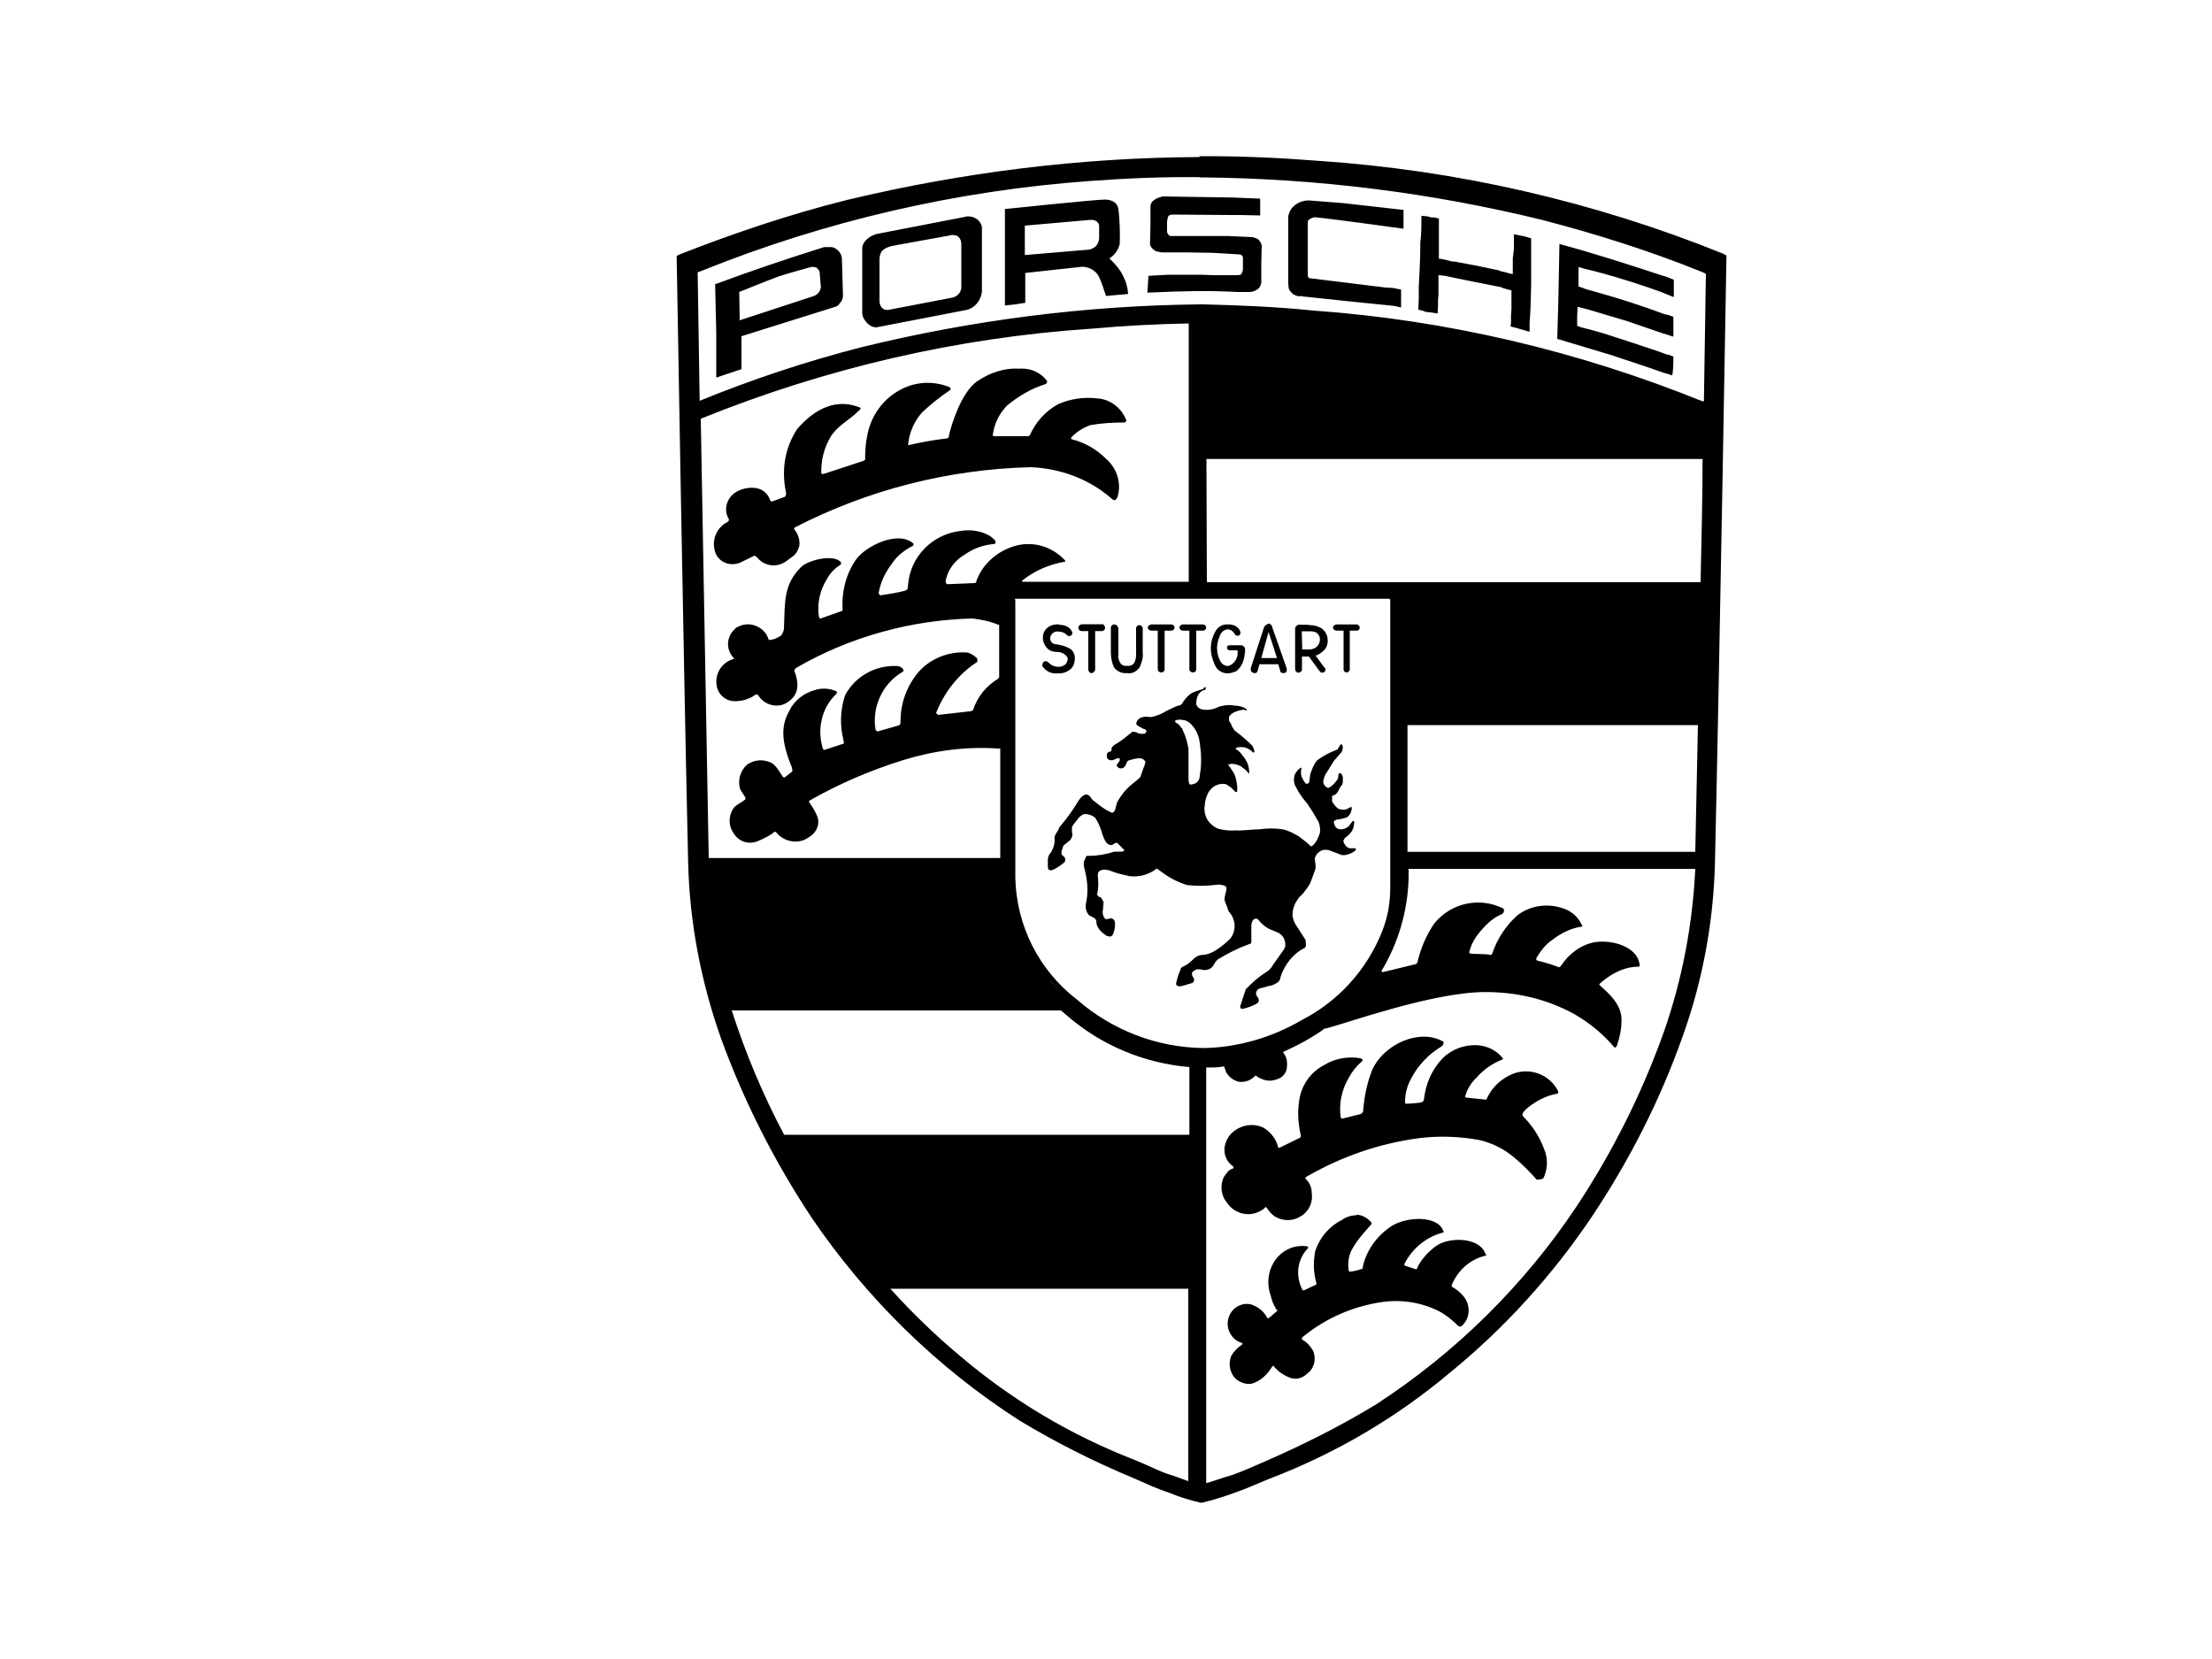 <?xml version="1.0" encoding="UTF-8"?>
<svg id="Warstwa_1" data-name="Warstwa 1" xmlns="http://www.w3.org/2000/svg" viewBox="0 0 100 75">
  <path d="M54.24,7.1c-5.38.02-10.73.69-15.95,1.94-2.56.64-5.09,1.49-7.56,2.46l-.14.07s.31,18.36.52,27.46c.07,2.68.57,5.31,1.47,7.87,1.04,2.87,2.42,5.59,4.1,8.13,2.49,3.67,5.69,6.8,9.41,9.19,1.66,1,3.39,1.87,5.17,2.61.59.26,1.11.5,1.56.64.5.21,1,.36,1.49.47.52-.12,1.02-.28,1.49-.45.5-.17,1-.4,1.59-.64,2.99-1.14,5.76-2.77,8.2-4.83,2.46-2.01,4.6-4.38,6.37-7.01,1.71-2.56,3.08-5.26,4.1-8.13.92-2.56,1.4-5.19,1.47-7.87.21-9.12.52-27.46.52-27.46l-.17-.09c-5.83-2.35-12.01-3.77-18.29-4.19-1.78-.14-3.39-.21-5.19-.21h-.17v.05ZM54.24,8.02h.14c5.17.05,10.31.69,15.33,1.92,2.46.64,4.88,1.4,7.27,2.37l.14.07-.09,5.76h-.07c-5.62-2.27-11.54-3.67-17.58-4.1-1.66-.17-3.32-.24-4.98-.28h-.14c-5.17.05-10.31.71-15.33,1.94-2.49.64-4.93,1.45-7.3,2.42l-.09-5.81.14-.05c5.62-2.27,11.59-3.65,17.63-4.08,1.61-.12,3.27-.19,4.93-.17h0ZM52.51,8.9c-.12.02-.24.07-.33.14-.09.05-.14.14-.17.24v.9l-.02.85c0,.09.09.21.17.26.09.09.21.09.36.12h1.14l1.18.02,1.18.07c.09,0,.14.05.17.12v.47c0,.09,0,.17-.05.26-.02.07-.09.09-.24.09h-1.04l-.57-.02h-1.49l-.88.05-.05.76,1.23-.05.95-.02h.76l.69.02.47.02h.52c.12,0,.26-.05.36-.12s.14-.17.17-.28v-.85l.02-.85c-.02-.09-.07-.19-.14-.26-.07-.07-.17-.09-.28-.12l-1.09-.05h-2.63l-.07-.05s-.07-.09-.07-.14v-.31c0-.12,0-.26.05-.38.02-.05.09-.09.21-.09l2.65.02h.38l.92.02v-.76l-1.23-.05-3.22-.05h0ZM49.98,9.02c-.45,0-4.55.43-4.55.43v4.36l.47-.05.45-.07v-1.35l2.56-.28c.33,0,.64.17.78.47.12.26.21.55.31.85l1-.09c-.02-.28-.09-.55-.21-.78-.14-.31-.38-.59-.64-.83.24-.14.4-.38.47-.64.02-.52,0-1.02-.05-1.52-.02-.24-.14-.47-.59-.5ZM59.17,9.06c-.21,0-.45.07-.62.21-.17.12-.28.31-.31.52v3.03l.02.21c.02.09.07.14.12.19.07.09.17.14.31.17h.19l.05.02h.05l1.99.21,2.06.21.31.07v-.81l-.36-.07-.28-.02h-.05l-1.71-.21-1.71-.21s-.07,0-.09-.05l-.02-.09v-2.32c0-.09,0-.17.09-.21.07-.05.14-.07.21-.09.38.02,3.55.45,4.03.52v-.85l-2.75-.31-1.54-.12h0ZM64.26,9.75v.19c0,.26,0,.62-.05,1.02,0,.55-.02,1.09-.05,1.64l-.02.36v.52l-.02.52.21.05.12.05.21.02.33.05.02-.31v-.26l.02-.31v-.85s.12,0,.17.02h.07l1.02.21,1.56.31.12.05.17.05.19.05v.85l-.02.28v.33l-.02.17.28.07.17.05.17.05.24.07v-.43c.05-.52.05-1.07.07-1.71v-2.09l-.33-.09-.45-.09v.66l-.05.43v.71h-.02l-.21-.05-.17-.05-.12-.02-.12-.05-1-.21-1.02-.19h-.09l-.26-.07-.26-.05h-.07v-1.82l-.21-.05h-.14l-.17-.05-.26-.02h0ZM43.65,9.8l-4.03.78c-.31.09-.64.33-.64.66v2.91c0,.31.38.71.69.64l4.03-.78c.38-.09.64-.43.69-.81v-2.94c-.07-.33-.38-.52-.73-.47t0,0h0ZM49.29,9.94c.12,0,.21,0,.31.09.07.07.09.12.09.21v.5c0,.14-.05.28-.14.38-.09.09-.24.17-.38.17l-1.42.12-1.42.12v-1.33l2.96-.26h0ZM42.96,10.63c.38-.05.5.17.5.43v1.87c.02.24-.14.45-.38.52l-2.87.55c-.28.07-.45-.14-.45-.4v-1.85c0-.38.17-.55.62-.64-.02,0,2.58-.47,2.58-.47ZM70.5,11.01l-.05,2.56-.05,1.75,2.37.71c.76.26,1.61.52,2.46.83l.09.02.28.09c.05-.31.05-.55.05-.85l-.24-.09h-.05l-.05-.02c-.43-.17-.92-.31-1.37-.47l-1.45-.47-.31-.09-.33-.09-.36-.09-.19-.07v-.43l.02-.43.47.12,1.75.52,1.66.57.17.05.28.09v-.9l-.26-.09-.12-.02c-1.02-.38-2.04-.71-3.08-1l-.24-.07-.26-.07-.12-.05-.21-.07v-.88l.31.09.38.09.33.09h.02c.92.26,1.85.55,2.75.88l.21.09.31.12v-.78l-.21-.09-.19-.07h-.02c-1.59-.52-3.18-1.04-4.79-1.47ZM37.54,11.17h-.28c-1.66.52-3.29,1.07-4.93,1.68l.05,2.18v2.04l1.14-.38v-1.49l4.24-1.33c.09-.02.17-.09.21-.17.07-.05.09-.14.12-.21,0-.02.02-.07.02-.09l-.05-1.73c-.02-.17-.12-.33-.28-.43-.07-.05-.14-.07-.24-.07ZM36.71,12.07h.05c.09,0,.17.02.21.09.07.07.09.12.09.21l.05.62c-.02.12-.07.21-.14.28-.07.07-.17.12-.26.14l-3.27,1.07-.02-1.28s1.28-.52,1.8-.71c.52-.17,1.49-.43,1.49-.43ZM53.74,14.59v11.71h-7.49c-.09,0-.05-.05.05-.12.52-.4,1.14-.66,1.8-.78.07,0,.09-.02,0-.12-.64-.64-1.54-.85-2.37-.55-.73.26-1.33.81-1.59,1.54,0,.07-.05.09-.09.09l-1.21.05c-.07,0-.09-.09-.09-.14.09-.52.43-.95.88-1.21.4-.28.85-.43,1.33-.47h.02s.05-.09.02-.14c-.07-.09-.17-.17-.28-.24-.38-.21-.83-.28-1.28-.21-1.28.14-2.3,1.16-2.39,2.46-.02.14,0,.19-.12.24-.31.09-.83.17-1.11.21-.05.02-.12-.09-.09-.14.09-.5.31-.92.62-1.33.21-.31.52-.55.85-.73.09-.02.12-.09.09-.14-.64-.57-1.97.02-2.51.62-.5.64-.73,1.49-.69,2.3v.12l-1.02.36-.05-.09c-.09-.62.05-1.21.38-1.73.14-.26.36-.47.62-.64v-.09c-.31-.38-1.45-.12-1.8.21-.81.81-.73,1.56-.78,2.8,0,.07-.09.28-.14.31-.14.09-.31.17-.47.19h-.07l-.09-.21c-.28-.47-.88-.64-1.35-.36-.05,0-.07.05-.09.07-.38.33-.43.9-.09,1.28.05.05.07.09,0,.09-.57.17-.88.76-.71,1.33t.02.05c.12.31.43.52.76.52s.66-.09.92-.28c.05-.05.09-.02.14,0,.28.47.9.62,1.33.33.43-.28.59-.71.31-1.42-.02-.05.05-.09.09-.14,2.42-1.4,5.17-2.16,7.96-2.23.4.05.78.12,1.16.28h.05v2.39l-.07.07c-.52.31-.92.81-1.11,1.4t-.09.05l-1.49.17s-.09-.07-.09-.09c.36-.92,1-1.75,1.85-2.3.02-.05.02-.12,0-.17-.12-.12-.26-.21-.43-.26-.85-.07-1.71.28-2.25.92-.52.64-.78,1.4-.78,2.2,0,.07,0,.14-.07.17l-.97.28s-.09-.05-.09-.09c-.17-1.04.33-2.09,1.23-2.61.12-.09-.09-.26-.26-.26-.97-.05-1.9.47-2.35,1.33-.21.64-.24,1.35-.07,2.01,0,.07.05.17,0,.17l-.85.28s-.09,0-.09-.09c-.12-.4-.14-.83-.05-1.23.09-.47.33-.9.69-1.23v-.09c-.31-.14-.66-.17-.97-.07-.52.14-.95.47-1.18.95-.43.76-.31,1.49.12,2.56,0,.07.05.14,0,.19l-.33.26s-.07,0-.09-.05c-.14-.21-.31-.52-.52-.62-.36-.17-.76-.14-1.09.09-.31.28-.43.71-.31,1.11l.24.38s0,.09-.02.09c-.14.12-.36.21-.5.36-.26.36-.26.83,0,1.18.24.38.71.52,1.14.31.21-.09.4-.19.59-.31.07-.05.09-.12.17-.07.14.17.33.31.57.38.31.09.64.05.9-.14.31-.17.5-.5.43-.85-.07-.24-.21-.47-.36-.69q-.09-.09,0-.14c1.33-.76,2.77-1.37,4.22-1.82,1.4-.43,2.84-.62,4.29-.52h.09v4.95h-13.18l-.36-19.86.05-.02c5.62-2.27,11.56-3.65,17.61-4.05,1.54-.14,2.96-.21,4.48-.24ZM46.11,16.67c-.69-.05-1.35.17-1.94.57-.71.5-1.16,1.94-1.28,2.49,0,.05-.02.09-.09.09-.59.07-1.16.17-1.75.31.05-.57.28-1.09.64-1.49.4-.38.83-.71,1.28-1.02.02-.02,0-.09-.05-.12-.64-.26-1.37-.26-2.01.02-.92.4-1.54,1.23-1.71,2.2-.07.33-.09.71-.09,1.07l-.09.05-1.8.59-.09-.02c-.02-.59.12-1.16.43-1.68.31-.5.88-.76,1.28-1.18.05-.02.09-.09.05-.12-1.04-.43-2.01,0-2.84.95-.57.85-.73,1.87-.52,2.87.02.09,0,.17-.05.21l-.57.21s-.09,0-.09-.05c-.26-.76-1.14-.62-1.54-.38-.43.26-.59.81-.33,1.23,0,.07,0,.09-.05.12-.55.28-.78.92-.52,1.49.21.38.66.52,1.07.36l.64-.31h.07s0,.05.05.05c.33.43.95.52,1.4.14.28-.21.4-.24.52-.62.05-.28-.05-.55-.21-.76-.05,0,0-.09,0-.09,3.32-1.71,6.94-2.63,10.66-2.73,1.33.05,2.63.52,3.65,1.4.05.05.09.09.17.09.07-.02.09-.09.12-.14.19-.62-.02-1.3-.52-1.73-.43-.43-.95-.73-1.54-.88-.05,0-.05-.09-.02-.09.21-.24.52-.43.85-.55.5-.09,1-.12,1.54-.12.02,0,.09-.05.09-.09-.21-.57-.73-.97-1.33-1-.59-.07-1.21.02-1.75.26-.57.31-1.02.81-1.28,1.4l-.07.05h-1.54s-.07,0-.07-.05c.07-.52.28-.95.64-1.33.52-.43,1.11-.78,1.73-.97.07-.02.09-.09.09-.14-.14-.19-.31-.33-.52-.43-.17-.09-.43-.14-.66-.14h0ZM77.01,18.9v1.14h-.19.19v-1.14ZM54.53,20.75h22.44c0,1.75-.05,3.6-.09,5.57h-22.32l-.02-5.57h0ZM45.88,27.07h16.92s.05.02.05.05v13.03c0,.69-.12,1.33-.36,1.94-.69,1.75-1.99,3.18-3.65,4.03-1.33.78-2.87,1.23-4.41,1.26-2.13-.02-4.15-.81-5.73-2.18-1.73-1.33-2.75-3.34-2.8-5.52v-12.54s-.02-.07-.02-.07ZM63.63,27.12v.09-.09ZM76.85,27.12l-.09,4.88h-.19.21s.07-4.88.07-4.88ZM57.37,28.19c-.09.02-.21.09-.24.21l-.59,1.82.02.14.12.07c.09,0,.14,0,.17-.09l.09-.31h.85l.09.31c0,.07.09.09.14.09s.12-.02.14-.07.02-.12,0-.17l-.64-1.82c0-.09-.09-.17-.17-.19h0ZM52.06,28.23c-.09,0-.17.07-.17.14s.07.14.17.14h.28v1.75c0,.09.09.14.17.14s.14-.07.14-.14v-1.75h.31c.07,0,.14-.07.14-.14s-.07-.14-.14-.14h-.9ZM53.46,28.23c-.07,0-.14.07-.14.14s.07.14.14.14h.31v1.75c0,.09.09.14.17.14s.14-.07.14-.14v-1.75h.31c.07,0,.14-.07.14-.14s-.07-.14-.14-.14h-.92ZM55.5,28.23c-.24-.02-.45.12-.55.31-.14.24-.21.5-.21.76,0,.28.07.52.19.78.09.21.31.36.57.36.14,0,.26-.05.38-.09.19-.14.31-.36.36-.59.02-.12.05-.26.05-.38,0-.09-.05-.21-.21-.21h-.47c-.12,0-.14.05-.14.09,0,.09.05.14.12.14h.36v.09c.02.28-.17.55-.43.62-.17,0-.33-.12-.38-.28-.09-.17-.12-.36-.12-.55,0-.21.07-.4.14-.57.05-.14.19-.24.33-.26.14,0,.26.09.33.21.02.07.09.09.17.07.07,0,.09-.09.09-.14-.05-.24-.31-.38-.57-.36ZM60.43,28.23c-.09,0-.17.07-.17.14s.07.14.17.14h.31v1.75c0,.09.07.14.14.14s.14-.07.14-.14v-1.75h.31c.09,0,.14-.07.14-.14s-.07-.14-.14-.14h-.9ZM47.89,28.23c-.17-.02-.36.02-.5.12s-.24.26-.24.43c-.02.17.05.36.17.5.09.12.26.19.43.19.21,0,.38.07.5.24.05.09,0,.21-.07.31-.09.09-.24.14-.38.12-.14,0-.28-.07-.38-.17-.05-.07-.14-.09-.21-.07-.09.05-.09.17-.09.21.14.21.38.36.66.33.24.02.47-.05.64-.21.12-.12.17-.28.17-.45.02-.17-.07-.36-.21-.45-.21-.12-.45-.19-.69-.21-.14-.02-.24-.17-.21-.31.05-.19.21-.28.36-.26.14,0,.31.05.4.17.09.09.24,0,.24-.09s-.14-.38-.57-.38ZM48.89,28.23c-.07,0-.14.07-.14.14v.02c0,.07.07.14.14.14h.31v1.73c0,.09.07.17.14.17.09,0,.17-.09.17-.17v-1.73h.31c.07,0,.14-.07.14-.14s-.05-.17-.12-.17h-.95ZM58.72,28.23l-.12.07s-.05.07-.05.09v1.85c0,.09.05.14.12.17h.02c.09,0,.17-.07.17-.14v-.59h.31l.47.64c.05.07.09.09.14.09.09,0,.14-.07.14-.12s-.02-.12-.07-.14l-.38-.52h.05c.12-.05.21-.12.31-.21.14-.12.21-.31.19-.5,0-.21-.12-.4-.28-.52-.17-.09-.33-.14-.52-.14-.02-.02-.5-.02-.5-.02ZM50.36,28.23c-.07,0-.14.07-.14.14v1.14c0,.21.05.47.14.66.14.19.36.28.59.26.21.05.43-.07.57-.26.09-.21.17-.43.14-.66v-1.11c0-.07-.07-.14-.14-.14h-.02c-.07,0-.14.07-.14.14v1.18c0,.14-.02.28-.09.4-.07.09-.19.14-.31.12-.12.02-.24-.02-.31-.12-.07-.12-.12-.26-.09-.4v-1.18c-.02-.09-.09-.17-.19-.17h0ZM58.84,28.54h.4c.12,0,.24.02.31.09.09.09.12.17.12.28,0,.26-.21.45-.47.45h-.33l-.02-.83h0ZM57.35,28.57l.38,1.18h-.71l.33-1.18ZM54.38,31.15c-.21.07-.43.12-.59.24-.14.12-.26.26-.36.43-.02.02-.05.05-.09.07l-.12.02-.45.21c-.14.07-.28.17-.43.21-.12.05-.21.07-.33.09-.26-.05-.55-.02-.64.26,0,.07.02.12.09.14.05.02.07.05.12.07l.14.07s.07,0,.09.05l.02.05v.02s-.07.09-.09.09c-.14.02-.26,0-.38-.07h-.02s-.12-.05-.17,0c-.26.21-.52.43-.81.59l-.09.09-.02.05v.07c0,.07-.07.09-.12.09-.05.02-.09.07-.09.12v.12c.02.09.09.14.21.14h.05l.21-.09h.09l.02.02v.09s-.05.09-.09.12c-.05.07-.07.12,0,.17.09.09.24.07.31-.02.05-.05.07-.12.09-.17.02-.07.07-.12.14-.12.12-.05.26-.07.38-.09.09,0,.19,0,.26.07l.07.07v.05c-.02.09-.05.17-.09.26l-.07.21-.07.19-.09.09-.38.31c-.21.19-.36.38-.52.64-.05.07-.07.14-.09.21-.05.21-.09.47-.31.31-.21-.09-.43-.26-.64-.43-.07-.05-.17-.12-.21-.21-.21-.31-.47,0-.59.21-.24.4-.52.78-.83,1.14-.02.09-.07.17-.12.24-.07.09-.12.21-.09.33,0,.21-.07.4-.17.57-.09.09-.14.21-.14.33v.33c0,.09.05.14.12.14h.07c.17-.07.33-.17.5-.31l.07-.05s.05-.12.02-.17l-.02-.05-.05-.05s-.07-.05-.09-.09v-.14l.05-.14s.02-.12.07-.14l.26-.21c.09-.09.14-.26.09-.38v-.17c0-.07.02-.09.07-.17l.17-.21c.07-.12.19-.21.31-.26.19,0,.36.05.5.17.12.17.21.38.28.59.05.19.12.36.21.52.09.09.21.17.33.09l.07-.05.05-.02s.09,0,.12.07l.21.21c.09.07.02.12-.07.12h-.33c-.36.12-.76.19-1.14.19h-.07c-.07,0-.09.05-.09.09l-.02.05-.05.09c-.02.09-.02.19,0,.28.14.52.21,1.07.09,1.61-.05.21,0,.43.14.57l.17.09.09.05c.05.07.07.12.07.21s.07.21.12.28c.09.12.21.21.36.31h.05c.09.05.17,0,.21-.07.07-.17.12-.36.09-.55,0-.09-.07-.17-.17-.19l-.09.02-.07.02h-.09s-.07-.07-.09-.12c-.05-.12-.05-.24-.02-.36v-.07l.02-.17s0-.09-.05-.14c-.05-.09-.05-.12-.12-.14-.05,0-.07-.02-.09-.07-.05-.05-.05-.07-.02-.09.05-.26.05-.52.02-.78,0-.09,0-.17.05-.21.19-.17.5-.05.66.02.26.09.5.14.73.19.43.05.85-.07,1.18-.31.02-.02.02-.05.07-.02l.36.26c.31.21.64.36.97.47.47.05.92.05,1.42-.02.09,0,.24.02.33.07l.05.07c0,.19-.09.33-.09.52,0,.09.05.19.09.28l.09.26.07.09c.26.33.28.83,0,1.16-.17.17-.36.33-.57.47-.19.14-.43.24-.66.26-.17,0-.31.07-.43.19-.14.14-.28.26-.45.33-.07.02-.14.09-.14.17-.09.19-.14.38-.19.59-.02.09.07.14.17.14.17-.02.33-.09.52-.14.09,0,.14-.12.12-.21l-.02-.02-.07-.14v-.12s.07-.07.12-.09c.05-.05.12-.05.17-.05h.09c.24.09.52,0,.62-.24h0c.05-.07.09-.14.14-.19.45-.28.92-.52,1.45-.71.05,0,.09-.05.09-.09v-.73c0-.12.05-.33.21-.33.07,0,.12.05.14.09.17.21.38.36.64.45l.21.09c.19.09.31.26.33.47.02.12,0,.21-.07.31l-.5.71c-.07.12-.17.24-.31.31-.33.21-.62.47-.9.76l-.24.73c-.05.14.05.19.17.14.21-.05.38-.12.55-.21l.09-.07s.02-.07.02-.09c0-.07-.05-.14-.09-.19-.05-.07-.05-.17,0-.24.02-.05.07-.07.09-.09l.43-.12c.17-.02.33-.09.47-.21.02-.05.05-.07.07-.12v-.05c.17-.55.55-1.07,1.07-1.33.07-.02.09-.09.09-.17l-.02-.21-.38-.59c-.12-.17-.19-.33-.21-.52,0-.21.05-.4.14-.57l.09-.14c.07-.14.21-.21.31-.36.09-.12.21-.26.28-.43l.21-.57c.05-.17-.02-.33-.02-.5,0-.07.05-.09.07-.17.07-.09.17-.17.28-.21.12-.02.24-.02.33.02l.55.21c.09,0,.21,0,.31-.05.09-.02.21-.09.31-.17v-.09h-.26c-.09-.02-.17-.07-.21-.14-.05-.07-.09-.14-.09-.21l.07-.12c.14-.09.26-.21.33-.33.07-.14.09-.28.09-.43h-.07c-.09.09-.12.21-.24.28-.09.07-.21.09-.31.09-.07,0-.14-.02-.21-.09-.05-.07-.07-.14-.09-.21-.02-.09.09-.12.14-.14.14,0,.28-.05.43-.09.09-.05.14-.12.19-.21.02-.07.05-.14.05-.21,0-.05,0-.07-.02-.05-.09,0-.14.07-.21.09-.12.05-.26.02-.38-.02-.12-.09-.21-.21-.28-.33v-.26c.14,0,.26-.14.33-.31l.05-.09.09-.12c.02-.09.02-.19.02-.28,0-.07-.05-.17-.09-.21h-.09c-.05.09,0,.21-.09.31-.07.09-.14.19-.24.26-.07.05-.12.09-.17.09-.12-.05-.19-.14-.21-.26,0-.09.05-.24.09-.33l.4-.64.33-.38c.07-.09.09-.31.02-.36-.09-.02-.14.19-.21.24-.33.12-.64.28-.92.5-.14.17-.21.36-.28.57-.05.12-.02.28-.07.4,0,.05-.09.09-.14.07-.09-.09-.17-.24-.21-.36-.02-.09-.02-.19,0-.31.02-.05,0-.07-.02-.05-.14.07-.21.19-.28.31-.05.19-.05.38.05.55.14.28.31.52.52.76.14.21.31.47.43.69.12.17.17.4.14.64-.07.21-.17.43-.33.57,0,0-.07.05-.09.02-.17-.17-.36-.31-.55-.45-.24-.14-.47-.26-.73-.31-.33-.05-.69-.05-1.02,0-.36,0-.71.07-1.07.05-.28.02-.57,0-.85-.09-.19-.09-.36-.24-.47-.43-.09-.19-.14-.43-.09-.64,0-.19.07-.36.14-.52.07-.14.19-.26.31-.33.17-.09.36-.12.52-.07l.21.14c.07.07.14.14.21.21l.07-.02c.02-.24-.02-.47-.09-.71-.07-.17-.19-.33-.31-.5,0-.05.09-.02.12-.05.19,0,.38.05.52.17.09.07.21.14.28.28l.02-.02c.02-.28-.09-.57-.28-.78-.07-.12-.19-.24-.31-.31-.09-.02.05-.09.12-.09.14-.02.31,0,.43.07l.14.09.09.09s.07-.05.05-.07c-.02-.09-.05-.17-.09-.24-.21-.21-.45-.43-.71-.62l-.09-.07c-.07-.09-.14-.21-.17-.31l-.09-.14v-.17c.09-.14.14-.17.31-.24.12-.05.24-.07.36-.09l.12.05s.02-.07-.02-.09c-.14-.09-.33-.14-.52-.14-.24-.05-.47-.02-.71.05-.17.09-.36.14-.52.14-.12,0-.26,0-.36-.07-.07-.05-.14-.12-.14-.21,0-.12.02-.28.09-.4.05-.09.14-.17.24-.21.09,0,.12-.05.09-.09.05-.07-.02-.05-.07-.02h0ZM53.46,32.55c.12,0,.21.05.31.12.28.24.43.57.47.92.07.47.09.97,0,1.45,0,.17-.07.31-.21.38-.07.02-.14.05-.21.05s-.09-.12-.09-.31v-1.3c-.05-.28-.12-.57-.26-.85,0-.07-.05-.09-.09-.14l-.09-.12s-.12-.07-.17-.12l.02-.07c.12-.02.24-.05.33,0h0ZM63.63,32.78h13.13l-.12,5.73h-13.01v-5.73ZM63.65,39.28h12.99c-.12,2.51-.59,5-1.42,7.37-1,2.8-2.32,5.43-3.96,7.91-2.37,3.55-5.45,6.59-9.05,8.93-1.59.97-3.25,1.8-4.98,2.56-.55.24-1.07.47-1.49.62-.5.14-.92.31-1.21.38v-18.79c.28,0,.52,0,.81-.05l.09.26c.12.21.31.36.55.43.31.05.59-.07.78-.28.28.21.64.31.97.17.26-.07.45-.31.45-.57.02-.19,0-.36-.09-.52l-.09-.14c.69-.31,1.3-.64,1.9-1.07h.07c.92-.24,4.74-1.61,7.09-1.64,1.45-.02,2.87.31,4.12,1,.69.4,1.3.9,1.82,1.52l.09-.07c.14-.43.24-.85.21-1.33-.07-.71-.78-1.23-1-1.45,0,0,0-.05.07-.09.07-.07.17-.14.26-.21.43-.31.92-.52,1.45-.52.07,0,.05-.09.02-.21-.14-.62-1.07-1.02-1.99-.9-.64.12-1.18.52-1.54,1.07-.02.05-.12.09-.14.05-.31-.12-.62-.21-.92-.28-.09-.02-.05-.12-.05-.12.19-.33.43-.64.76-.85.36-.28.81-.5,1.28-.57.05,0,.05-.07,0-.09-.17-.38-.52-.66-.92-.76-.66-.21-1.42-.09-1.97.33-.52.45-.92,1.07-1.14,1.71-.02.07-.05.09-.09.09-.26-.07-.88-.02-.92-.07-.05,0-.05-.09-.02-.12.09-.36.31-.69.55-.95.26-.31.57-.57.92-.71l.05-.05c.05-.07.05-.17-.02-.21h0c-1.07-.52-2.35-.24-3.1.69-.36.52-.62,1.14-.76,1.75,0,.02-.05.09-.09.09l-1.28.31-.21.05-.05-.05c.76-1.26,1.18-2.68,1.23-4.17,0,.02,0-.43,0-.43ZM46.07,41.34c.07.28.21.55.31.83l-.31-.83ZM47.51,44.35c1.68,2.11,4.19,3.34,6.87,3.39,2.06-.02,4.05-.78,5.62-2.13-1.56,1.33-3.55,2.06-5.62,2.09-2.65-.02-5.19-1.26-6.87-3.34ZM47.06,45.04h.26-.26ZM33.08,45.68h14.88l.31.26c1.54,1.33,3.48,2.13,5.5,2.3v3.06h-18.32c-.97-1.82-1.75-3.7-2.37-5.62h0ZM64.12,46.88c-.38.05-.73.17-1.07.38-.43.26-.78.62-1,1.07-.26.64-.38,1.28-.43,1.94l-.09.09-.85.21s-.05,0-.07-.05c-.09-.64.05-1.28.38-1.82.14-.26.33-.5.55-.69.05-.02.07-.09.05-.12l-.09-.05c-.55-.09-1.14,0-1.64.31-.64.33-1.07.97-1.14,1.71-.07.5-.02,1,.09,1.49,0,.02,0,.07-.05.09l-.92.45h-.05c-.09-.38-.33-.71-.69-.92-.38-.17-.78-.14-1.14.05-.24.14-.43.33-.52.57-.19.43-.05.9.31,1.14,0,.02.05.07,0,.09-.24.09-.24.14-.43.4-.17.38-.12.83.14,1.14.36.55,1.09.69,1.61.33.05-.02.09-.07.14-.12,0,0,.05,0,.07.05.09.14.21.28.36.38.36.21.81.21,1.14,0,.38-.21.59-.64.52-1.07,0-.24-.09-.47-.28-.64-.02-.05,0-.07.09-.12,1.54-.88,3.22-1.47,5-1.71.9-.12,1.82-.09,2.73.07.57.12,1.14.4,1.59.78.38.31.71.64,1.04,1.02.09,0,.21,0,.31-.07.19-.43.21-.9.02-1.33-.21-.57-.55-1.07-.97-1.49v-.05c0-.09.05-.12.12-.21.4-.36.9-.64,1.42-.73.07,0,.09-.07.07-.12-.38-.76-1.28-1.09-2.06-.78-.5.21-.92.59-1.14,1.07-.02.05-.07.12-.09.09l-.85-.09c-.09,0-.07-.09-.05-.09.09-.31.26-.59.5-.81.31-.36.71-.64,1.14-.81.05,0,.05-.05.05-.07-.28-.36-.73-.57-1.18-.59-.57-.02-1.14.19-1.54.59-.5.52-.78,1.18-.85,1.9-.05.05-.07.09-.09.09-.21.05-.47.05-.71.07-.05,0-.05-.07-.05-.09,0-.36.09-.71.26-1.02.31-.62.81-1.14,1.4-1.49.09-.07.09-.21.07-.21-.33-.19-.73-.26-1.11-.21h0ZM53.72,51.98h0l.02,5.57-.02-5.57ZM61.33,54.94c-.24,0-.47.07-.66.21-.57.28-1,.78-1.21,1.4-.09.47-.09.97.05,1.45v.07l-.55.26h-.07c-.33-.62-.26-1.35.21-1.87.05-.05.07-.09-.02-.12-.5-.07-1,.12-1.33.5-.4.47-.52,1.11-.31,1.71.05.21.12.43.26.64,0,0,.09.07.02.09l-.36.31h-.07c-.14-.31-.43-.52-.73-.62-.28-.07-.57.02-.78.21-.36.36-.38.92-.02,1.3l.02.02c.09.09.21.17.36.21.02,0,.05.05.02.07-.21.14-.38.31-.5.52-.14.36-.07.76.21,1.04.21.17.47.26.73.21.4-.12.71-.43.92-.78,0,0,.05-.05.07,0,.17.21.4.38.69.5s.59.05.81-.17c.31-.21.43-.64.28-1.02-.12-.21-.28-.4-.5-.52-.05-.05,0-.09.05-.14,1.02-.83,2.25-1.37,3.58-1.56.88-.12,1.78.02,2.58.43.31.17.59.4.85.66.02,0,.12.05.14,0,.4-.33.43-.95.09-1.35-.14-.17-.31-.31-.52-.43l-.02-.05c.26-.66.81-1.18,1.52-1.35.07,0,.05-.05,0-.12-.28-.71-1.56-.73-2.16-.36-.38.26-.69.59-.9,1,0,.05-.02.09-.07.09l-.52-.17v-.07c.36-.71,1-1.23,1.75-1.42.05-.02.02-.07,0-.09-.26-.69-1.66-.64-2.35-.19-.64.43-1.11,1.07-1.28,1.82v.09c-.21.07-.38.12-.59.14-.02,0-.05-.02-.05-.07-.05-.33,0-.69.17-.97.21-.38.52-.73.83-1.07.05-.05.05-.12,0-.14-.21-.24-.43-.31-.66-.33h0ZM40.26,58.26h13.46v8.7c-.26-.09-.55-.21-.88-.31-.45-.14-.92-.4-1.52-.64-2.87-1.11-5.52-2.68-7.87-4.67-1.14-.95-2.2-1.97-3.2-3.08Z"/>
</svg>
